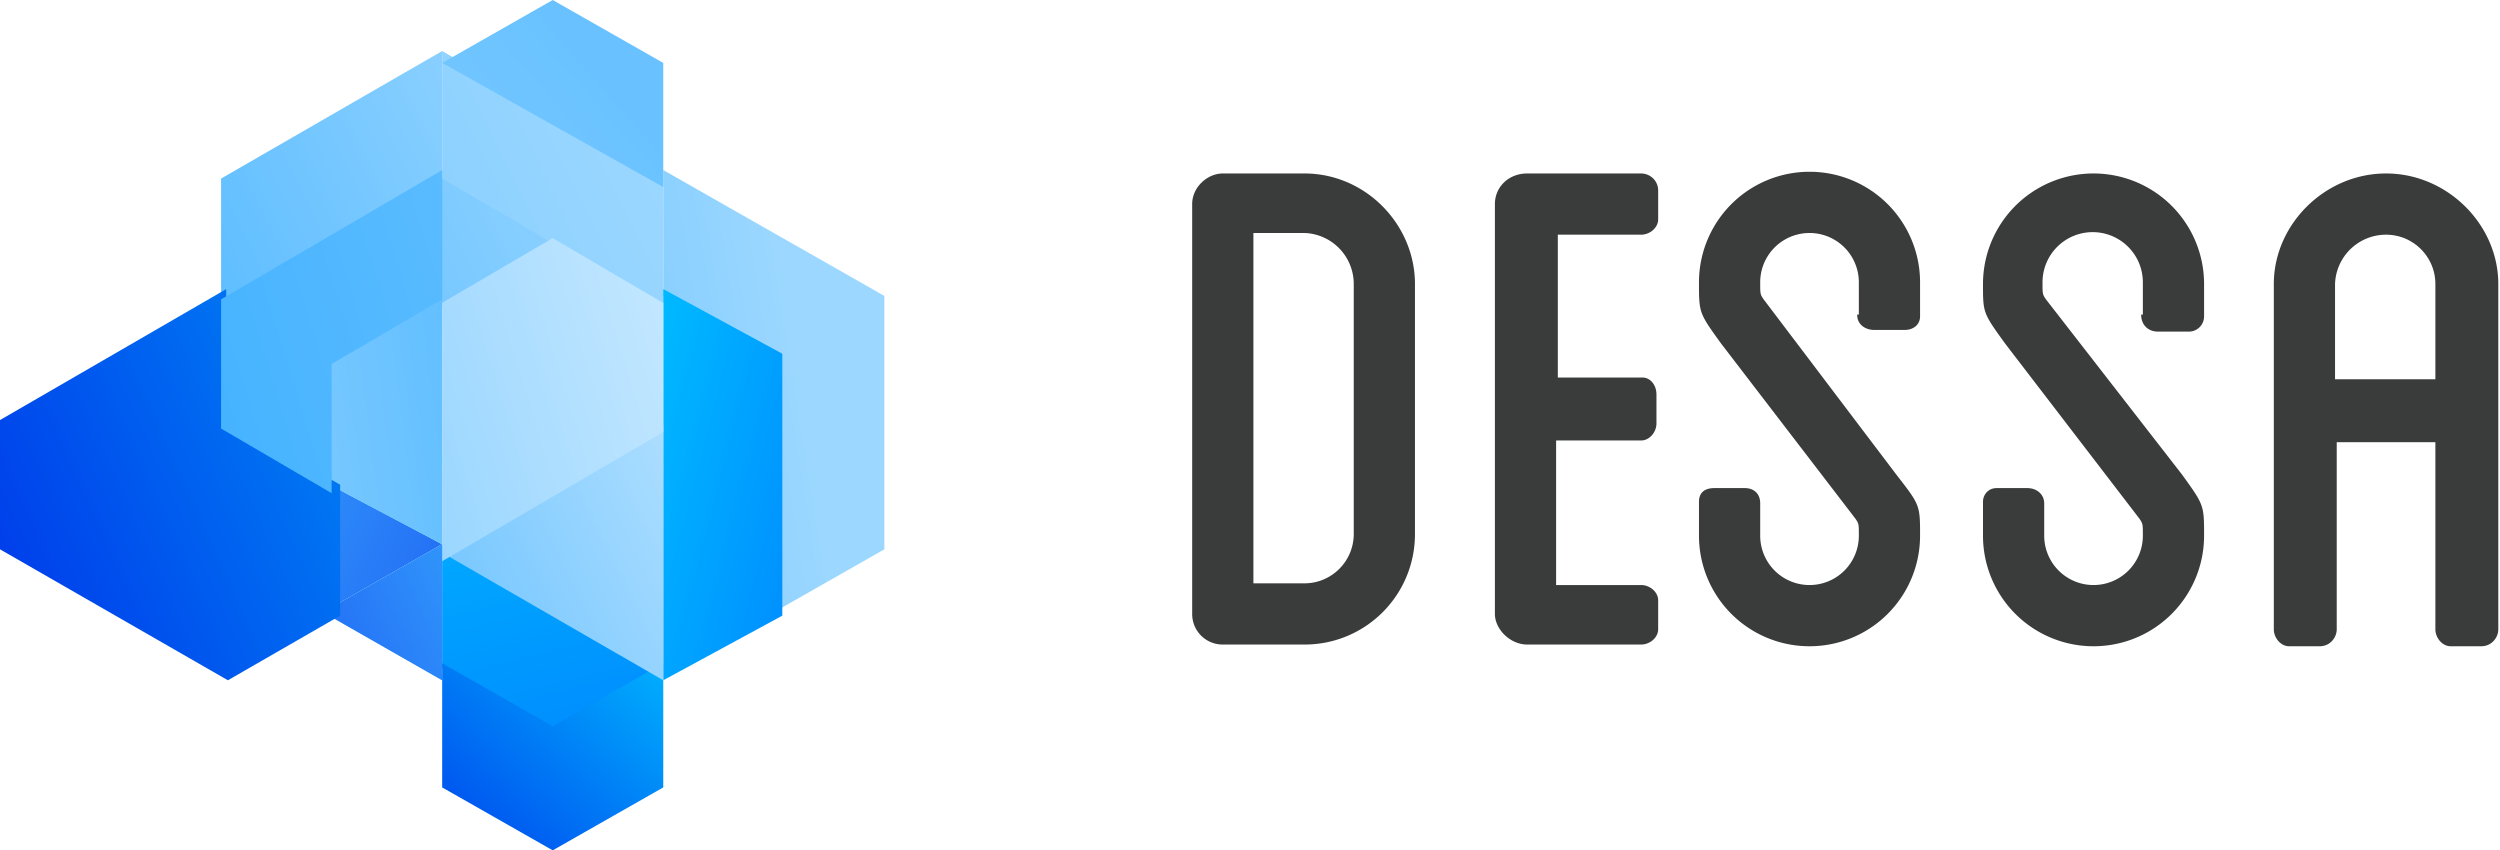 <?xml version="1.0" encoding="UTF-8"?>
<svg xmlns="http://www.w3.org/2000/svg" width="147" height="50" viewBox="0 0 147 50">
  <defs>
    <linearGradient id="a" x1="508.5%" x2="-145.7%" y1="316.6%" y2="-28.4%">
      <stop offset=".2%" stop-color="#0000E2"/>
      <stop offset="100%" stop-color="#38ADFF"/>
    </linearGradient>
    <linearGradient id="b" x1="160.8%" x2="-118.1%" y1="-11.9%" y2="144%">
      <stop offset=".3%" stop-color="#9BD7FF"/>
      <stop offset="100%" stop-color="#38ADFF"/>
    </linearGradient>
    <linearGradient id="c" x1="318.2%" x2="-239.6%" y1="-249%" y2="372.9%">
      <stop offset=".3%" stop-color="#9BD7FF"/>
      <stop offset="100%" stop-color="#38ADFF"/>
    </linearGradient>
    <linearGradient id="d" x1="137.3%" x2="-435.4%" y1="-47.7%" y2="595.9%">
      <stop offset=".3%" stop-color="#9BD7FF"/>
      <stop offset="100%" stop-color="#38ADFF"/>
    </linearGradient>
    <linearGradient id="e" x1="58.8%" x2="-218.7%" y1="40%" y2="129.3%">
      <stop offset=".3%" stop-color="#9BD7FF"/>
      <stop offset="100%" stop-color="#38ADFF"/>
    </linearGradient>
    <linearGradient id="f" x1="181.8%" x2="-96.6%" y1="-65.3%" y2="142.8%">
      <stop offset=".3%" stop-color="#9BD7FF"/>
      <stop offset="100%" stop-color="#38ADFF"/>
    </linearGradient>
    <linearGradient id="g" x1="124.4%" x2="8.6%" y1="319.4%" y2="-74.4%">
      <stop offset=".2%" stop-color="#005AFF"/>
      <stop offset="100%" stop-color="#00B8FF"/>
    </linearGradient>
    <linearGradient id="h" x1="423.7%" x2="-132.3%" y1="-370.4%" y2="255%">
      <stop offset=".3%" stop-color="#9BD7FF"/>
      <stop offset="100%" stop-color="#38ADFF"/>
    </linearGradient>
    <linearGradient id="i" x1="423.7%" x2="-132.3%" y1="-370.4%" y2="255%">
      <stop offset=".3%" stop-color="#CDEBFF"/>
      <stop offset="100%" stop-color="#69C2FF"/>
    </linearGradient>
    <linearGradient id="j" x1="178.8%" x2="-379.1%" y1="-94.5%" y2="530.9%">
      <stop offset=".3%" stop-color="#9BD7FF"/>
      <stop offset="100%" stop-color="#38ADFF"/>
    </linearGradient>
    <linearGradient id="k" x1="178.8%" x2="-379.1%" y1="-94.5%" y2="530.9%">
      <stop offset=".3%" stop-color="#9BD7FF"/>
      <stop offset="100%" stop-color="#69C2FF"/>
    </linearGradient>
    <linearGradient id="l" x1="178.8%" x2="-379.1%" y1="-94.5%" y2="530.9%">
      <stop offset=".3%" stop-color="#CDEBFF"/>
      <stop offset="100%" stop-color="#69C2FF"/>
    </linearGradient>
    <linearGradient id="m" x1="380.6%" x2="-177.3%" y1="-320.7%" y2="304.7%">
      <stop offset=".3%" stop-color="#9BD7FF"/>
      <stop offset="100%" stop-color="#38ADFF"/>
    </linearGradient>
    <linearGradient id="n" x1="380.6%" x2="-177.3%" y1="-320.7%" y2="304.7%">
      <stop offset=".3%" stop-color="#CDEBFF"/>
      <stop offset="100%" stop-color="#69C2FF"/>
    </linearGradient>
    <linearGradient id="o" x1="534.1%" x2="-120.1%" y1="562.1%" y2="-130%">
      <stop offset=".2%" stop-color="#0000E2"/>
      <stop offset="100%" stop-color="#38ADFF"/>
    </linearGradient>
    <linearGradient id="p" x1="431.9%" x2="-124.1%" y1="-139.1%" y2="172.7%">
      <stop offset=".3%" stop-color="#9BD7FF"/>
      <stop offset="100%" stop-color="#38ADFF"/>
    </linearGradient>
    <linearGradient id="q" x1="-319.9%" x2="193.4%" y1="272.9%" y2="-1.7%">
      <stop offset=".2%" stop-color="#0000E2"/>
      <stop offset="100%" stop-color="#38ADFF"/>
    </linearGradient>
    <linearGradient id="r" x1="406.9%" x2="-150.9%" y1="-348%" y2="273.9%">
      <stop offset=".3%" stop-color="#9BD7FF"/>
      <stop offset="100%" stop-color="#38ADFF"/>
    </linearGradient>
    <linearGradient id="s" x1="-496%" x2="472.9%" y1="612.1%" y2="-385.5%">
      <stop offset=".2%" stop-color="#0000E2"/>
      <stop offset="100%" stop-color="#00D0FF"/>
    </linearGradient>
    <linearGradient id="t" x1="-346.8%" x2="168.1%" y1="471.9%" y2="-75.7%">
      <stop offset=".2%" stop-color="#0000E2"/>
      <stop offset="100%" stop-color="#38ADFF"/>
    </linearGradient>
    <linearGradient id="u" x1="205.4%" x2="-354.2%" y1="-123.8%" y2="501.6%">
      <stop offset=".3%" stop-color="#9BD7FF"/>
      <stop offset="100%" stop-color="#38ADFF"/>
    </linearGradient>
    <linearGradient id="v" x1="205.4%" x2="-354.2%" y1="-123.8%" y2="501.6%">
      <stop offset=".3%" stop-color="#CDEBFF"/>
      <stop offset="100%" stop-color="#69C2FF"/>
    </linearGradient>
    <linearGradient id="w" x1="205.4%" x2="-354.2%" y1="-123.8%" y2="501.6%">
      <stop offset=".3%" stop-color="#69C2FF"/>
      <stop offset="100%" stop-color="#38ADFF"/>
    </linearGradient>
    <linearGradient id="x" x1="353.3%" x2="-202.7%" y1="-22.6%" y2="133.4%">
      <stop offset=".3%" stop-color="#9BD7FF"/>
      <stop offset="100%" stop-color="#38ADFF"/>
    </linearGradient>
    <linearGradient id="y" x1="353.3%" x2="-202.7%" y1="-22.6%" y2="133.4%">
      <stop offset=".3%" stop-color="#CDEBFF"/>
      <stop offset="100%" stop-color="#69C2FF"/>
    </linearGradient>
    <linearGradient id="z" x1="353.3%" x2="-202.7%" y1="-22.6%" y2="133.4%">
      <stop offset=".3%" stop-color="#38ADFF"/>
      <stop offset="100%" stop-color="#9BD7FF"/>
    </linearGradient>
    <linearGradient id="A" x1="301.7%" x2="-256.1%" y1="-230.7%" y2="391.2%">
      <stop offset=".3%" stop-color="#9BD7FF"/>
      <stop offset="100%" stop-color="#38ADFF"/>
    </linearGradient>
    <linearGradient id="B" x1="301.7%" x2="-256.1%" y1="-230.7%" y2="391.2%">
      <stop offset=".3%" stop-color="#CDEBFF"/>
      <stop offset="100%" stop-color="#69C2FF"/>
    </linearGradient>
    <linearGradient id="C" x1="301.7%" x2="-256.1%" y1="-230.7%" y2="391.2%">
      <stop offset=".3%" stop-color="#69C2FF"/>
      <stop offset="100%" stop-color="#38ADFF"/>
    </linearGradient>
    <linearGradient id="D" x1="301.7%" x2="-256.1%" y1="-230.7%" y2="391.2%">
      <stop offset=".3%" stop-color="#38ADFF"/>
      <stop offset="100%" stop-color="#9BD7FF"/>
    </linearGradient>
    <linearGradient id="E" x1="178.8%" x2="-379.1%" y1="-47.2%" y2="265.5%">
      <stop offset=".3%" stop-color="#9BD7FF"/>
      <stop offset="100%" stop-color="#38ADFF"/>
    </linearGradient>
    <linearGradient id="F" x1="178.8%" x2="-379.1%" y1="-47.2%" y2="265.5%">
      <stop offset=".3%" stop-color="#CDEBFF"/>
      <stop offset="100%" stop-color="#69C2FF"/>
    </linearGradient>
    <linearGradient id="G" x1="178.8%" x2="-379.1%" y1="-47.2%" y2="265.5%">
      <stop offset=".3%" stop-color="#69C2FF"/>
      <stop offset="100%" stop-color="#38ADFF"/>
    </linearGradient>
    <linearGradient id="H" x1="100.8%" x2="-77.4%" y1="-16.3%" y2="158.4%">
      <stop offset=".2%" stop-color="#00B8FF"/>
      <stop offset="100%" stop-color="#0000E2"/>
    </linearGradient>
    <linearGradient id="I" x1="-91.1%" x2="231.6%" y1="131.5%" y2="-35.6%">
      <stop offset=".2%" stop-color="#0000E2"/>
      <stop offset="100%" stop-color="#00D0FF"/>
    </linearGradient>
    <linearGradient id="J" x1="199.4%" x2="-79.5%" y1="-8%" y2="116.8%">
      <stop offset=".3%" stop-color="#69C2FF"/>
      <stop offset="100%" stop-color="#38ADFF"/>
    </linearGradient>
    <linearGradient id="K" x1="90.1%" x2="-187.9%" y1="27.4%" y2="184.2%">
      <stop offset=".3%" stop-color="#9BD7FF"/>
      <stop offset="100%" stop-color="#69C2FF"/>
    </linearGradient>
    <linearGradient id="L" x1="77.1%" x2="-201.8%" y1="46.5%" y2="255%">
      <stop offset=".3%" stop-color="#69C2FF"/>
      <stop offset="100%" stop-color="#9BD7FF"/>
    </linearGradient>
    <linearGradient id="M" x1="226.4%" x2="-4%" y1="209%" y2="12.1%">
      <stop offset=".2%" stop-color="#005AFF"/>
      <stop offset="100%" stop-color="#00B8FF"/>
    </linearGradient>
    <linearGradient id="N" x1="181.8%" x2="-96.7%" y1="1.2%" y2="157.3%">
      <stop offset=".3%" stop-color="#CDEBFF"/>
      <stop offset="100%" stop-color="#38ADFF"/>
    </linearGradient>
    <linearGradient id="O" x1="129.3%" x2="-149.2%" y1="4.3%" y2="129.1%">
      <stop offset=".3%" stop-color="#CDEBFF"/>
      <stop offset="100%" stop-color="#69C2FF"/>
    </linearGradient>
  </defs>
  <g fill="none" fill-rule="nonzero">
    <g fill="#3A3C3B">
      <path d="M83.2 16.7v14.7c0 3.6-2.9 6.5-6.5 6.5h-4.8c-1 0-1.8-.8-1.8-1.8V12c0-1 .9-1.8 1.8-1.8h4.8c3.6 0 6.5 3 6.5 6.5zm-3.6 0a3 3 0 0 0-2.9-3h-3v20.6h3c1.6 0 2.9-1.3 2.9-2.9V16.7zM91.6 13.8v8.4h5c.4 0 .8.4.8 1v1.7c0 .5-.4 1-.9 1h-5v8.5h5c.5 0 1 .4 1 .9V37c0 .5-.5.9-1 .9h-6.7c-1 0-1.9-.9-1.9-1.8V12c0-1 .8-1.8 1.9-1.8h6.7c.5 0 1 .4 1 1v1.7c0 .5-.5.9-1 .9h-5zM109.3 18.5v-1.9a2.9 2.9 0 0 0-5.8 0c0 .7 0 .7.2 1l7.8 10.3c1.4 1.8 1.4 1.8 1.4 3.6a6.5 6.5 0 0 1-13 0v-2c0-.5.3-.8.9-.8h1.8c.5 0 .9.3.9.9v1.9a2.9 2.9 0 0 0 5.8 0c0-.7 0-.7-.2-1l-7.9-10.3c-1.3-1.8-1.3-1.8-1.3-3.6a6.5 6.5 0 0 1 13 0v2c0 .5-.4.8-.9.8h-1.8c-.5 0-1-.3-1-.9zM126 18.5v-1.9a2.9 2.9 0 0 0-5.9 0c0 .7 0 .7.2 1l8 10.3c1.3 1.8 1.3 1.8 1.3 3.6a6.5 6.5 0 0 1-13 0v-2c0-.4.3-.8.8-.8h1.8c.6 0 1 .4 1 .9v1.9a2.9 2.9 0 0 0 5.8 0c0-.7 0-.7-.2-1l-7.9-10.3c-1.3-1.8-1.3-1.8-1.3-3.5a6.5 6.5 0 0 1 13 0v1.9c0 .5-.4.9-.9.9h-1.8c-.6 0-1-.4-1-1zM146.9 16.7V37c0 .5-.4 1-1 1h-1.8c-.5 0-.9-.5-.9-1V26h-5.8V37c0 .5-.4 1-1 1h-1.8c-.5 0-.9-.5-.9-1V16.7c0-3.5 3-6.5 6.6-6.5 3.6 0 6.6 3 6.6 6.5zm-3.7 0c0-1.6-1.3-2.9-2.9-2.9a3 3 0 0 0-3 2.9v5.6h5.9v-5.6z"/>
    </g>
    <path fill="url(#a)" d="M19 36l7-4-7-4z"/>
    <path fill="url(#b)" d="M26 3l-13 7.5V18l13-7.5z"/>
    <path fill="url(#c)" d="M40 40l-7 4z"/>
    <path fill="url(#d)" d="M33 13l6 4z"/>
    <path fill="url(#e)" d="M39 10v7.4l6.5 3.7V36l6.5-3.7V17.4z"/>
    <path fill="url(#f)" d="M39 39.3L26 32v7.3l6.5 3.7 6.5-3.7z"/>
    <path fill="url(#g)" d="M39 39.3L26 32v7.3l6.5 3.7z"/>
    <path fill="url(#h)" d="M13 25l7 4z"/>
    <path fill="url(#i)" d="M13 25l7 4z"/>
    <path fill="url(#j)" d="M33 14l-7-4 7 4z"/>
    <path fill="url(#k)" d="M33 14l-7-4 7 4z"/>
    <path fill="url(#l)" d="M33 14l-7-4 7 4z"/>
    <path fill="url(#m)" d="M19 28l7 4-7-4z"/>
    <path fill="url(#n)" d="M19 28l7 4-7-4z"/>
    <path fill="url(#o)" d="M19 28l7 4-7-4z"/>
    <path fill="url(#p)" d="M19 36l7 4v-8z"/>
    <path fill="url(#q)" d="M19 36l7 4v-8z"/>
    <path fill="url(#r)" d="M19 36l7-4z"/>
    <path fill="url(#s)" d="M19 36l7-4z"/>
    <path fill="url(#t)" d="M19 36l7-4z"/>
    <path fill="url(#u)" d="M33 13l-7 4z"/>
    <path fill="url(#v)" d="M33 13l-7 4z"/>
    <path fill="url(#w)" d="M33 13l-7 4z"/>
    <path fill="url(#x)" d="M19 20.8v7.5l7 3.7V17z"/>
    <path fill="url(#y)" d="M19 20.8v7.5l7 3.7V17z"/>
    <path fill="url(#z)" d="M19 20.8v7.5l7 3.7V17z"/>
    <path fill="url(#A)" d="M26 17l-7 4 7-4z"/>
    <path fill="url(#B)" d="M26 17l-7 4 7-4z"/>
    <path fill="url(#C)" d="M26 17l-7 4 7-4z"/>
    <path fill="url(#D)" d="M26 17l-7 4 7-4z"/>
    <path fill="url(#E)" d="M26 10v8l7-4z"/>
    <path fill="url(#F)" d="M26 10v8l7-4z"/>
    <path fill="url(#G)" d="M26 10v8l7-4z"/>
    <path fill="url(#E)" d="M26 10v8l7-4z"/>
    <path fill="url(#H)" d="M26 39v7.3l6.5 3.7 6.5-3.7V39l-6.5 3.7z"/>
    <path fill="url(#I)" d="M20 28.5l-6.7-3.8V17L0 24.7v7.6L13.4 40l6.6-3.8z"/>
    <path fill="url(#J)" d="M19.5 29v-7.6l6.5-3.8V10l-13 7.6v7.6z"/>
    <path fill="url(#K)" d="M26 10.5l6.5 3.8v-.1l6.3 3.7.2.1v-7.5L26 3z"/>
    <path fill="url(#L)" d="M39 3.7L32.5 0 26 3.7 39 11z"/>
    <path fill="url(#M)" d="M39 17v23l7-3.8V20.8z"/>
    <path fill="url(#N)" d="M39 40V25l-13 7.5z"/>
    <path fill="url(#O)" d="M32.5 14L26 17.8V33l13-7.6v-7.6l-.2-.1z"/>
  </g>
</svg>
